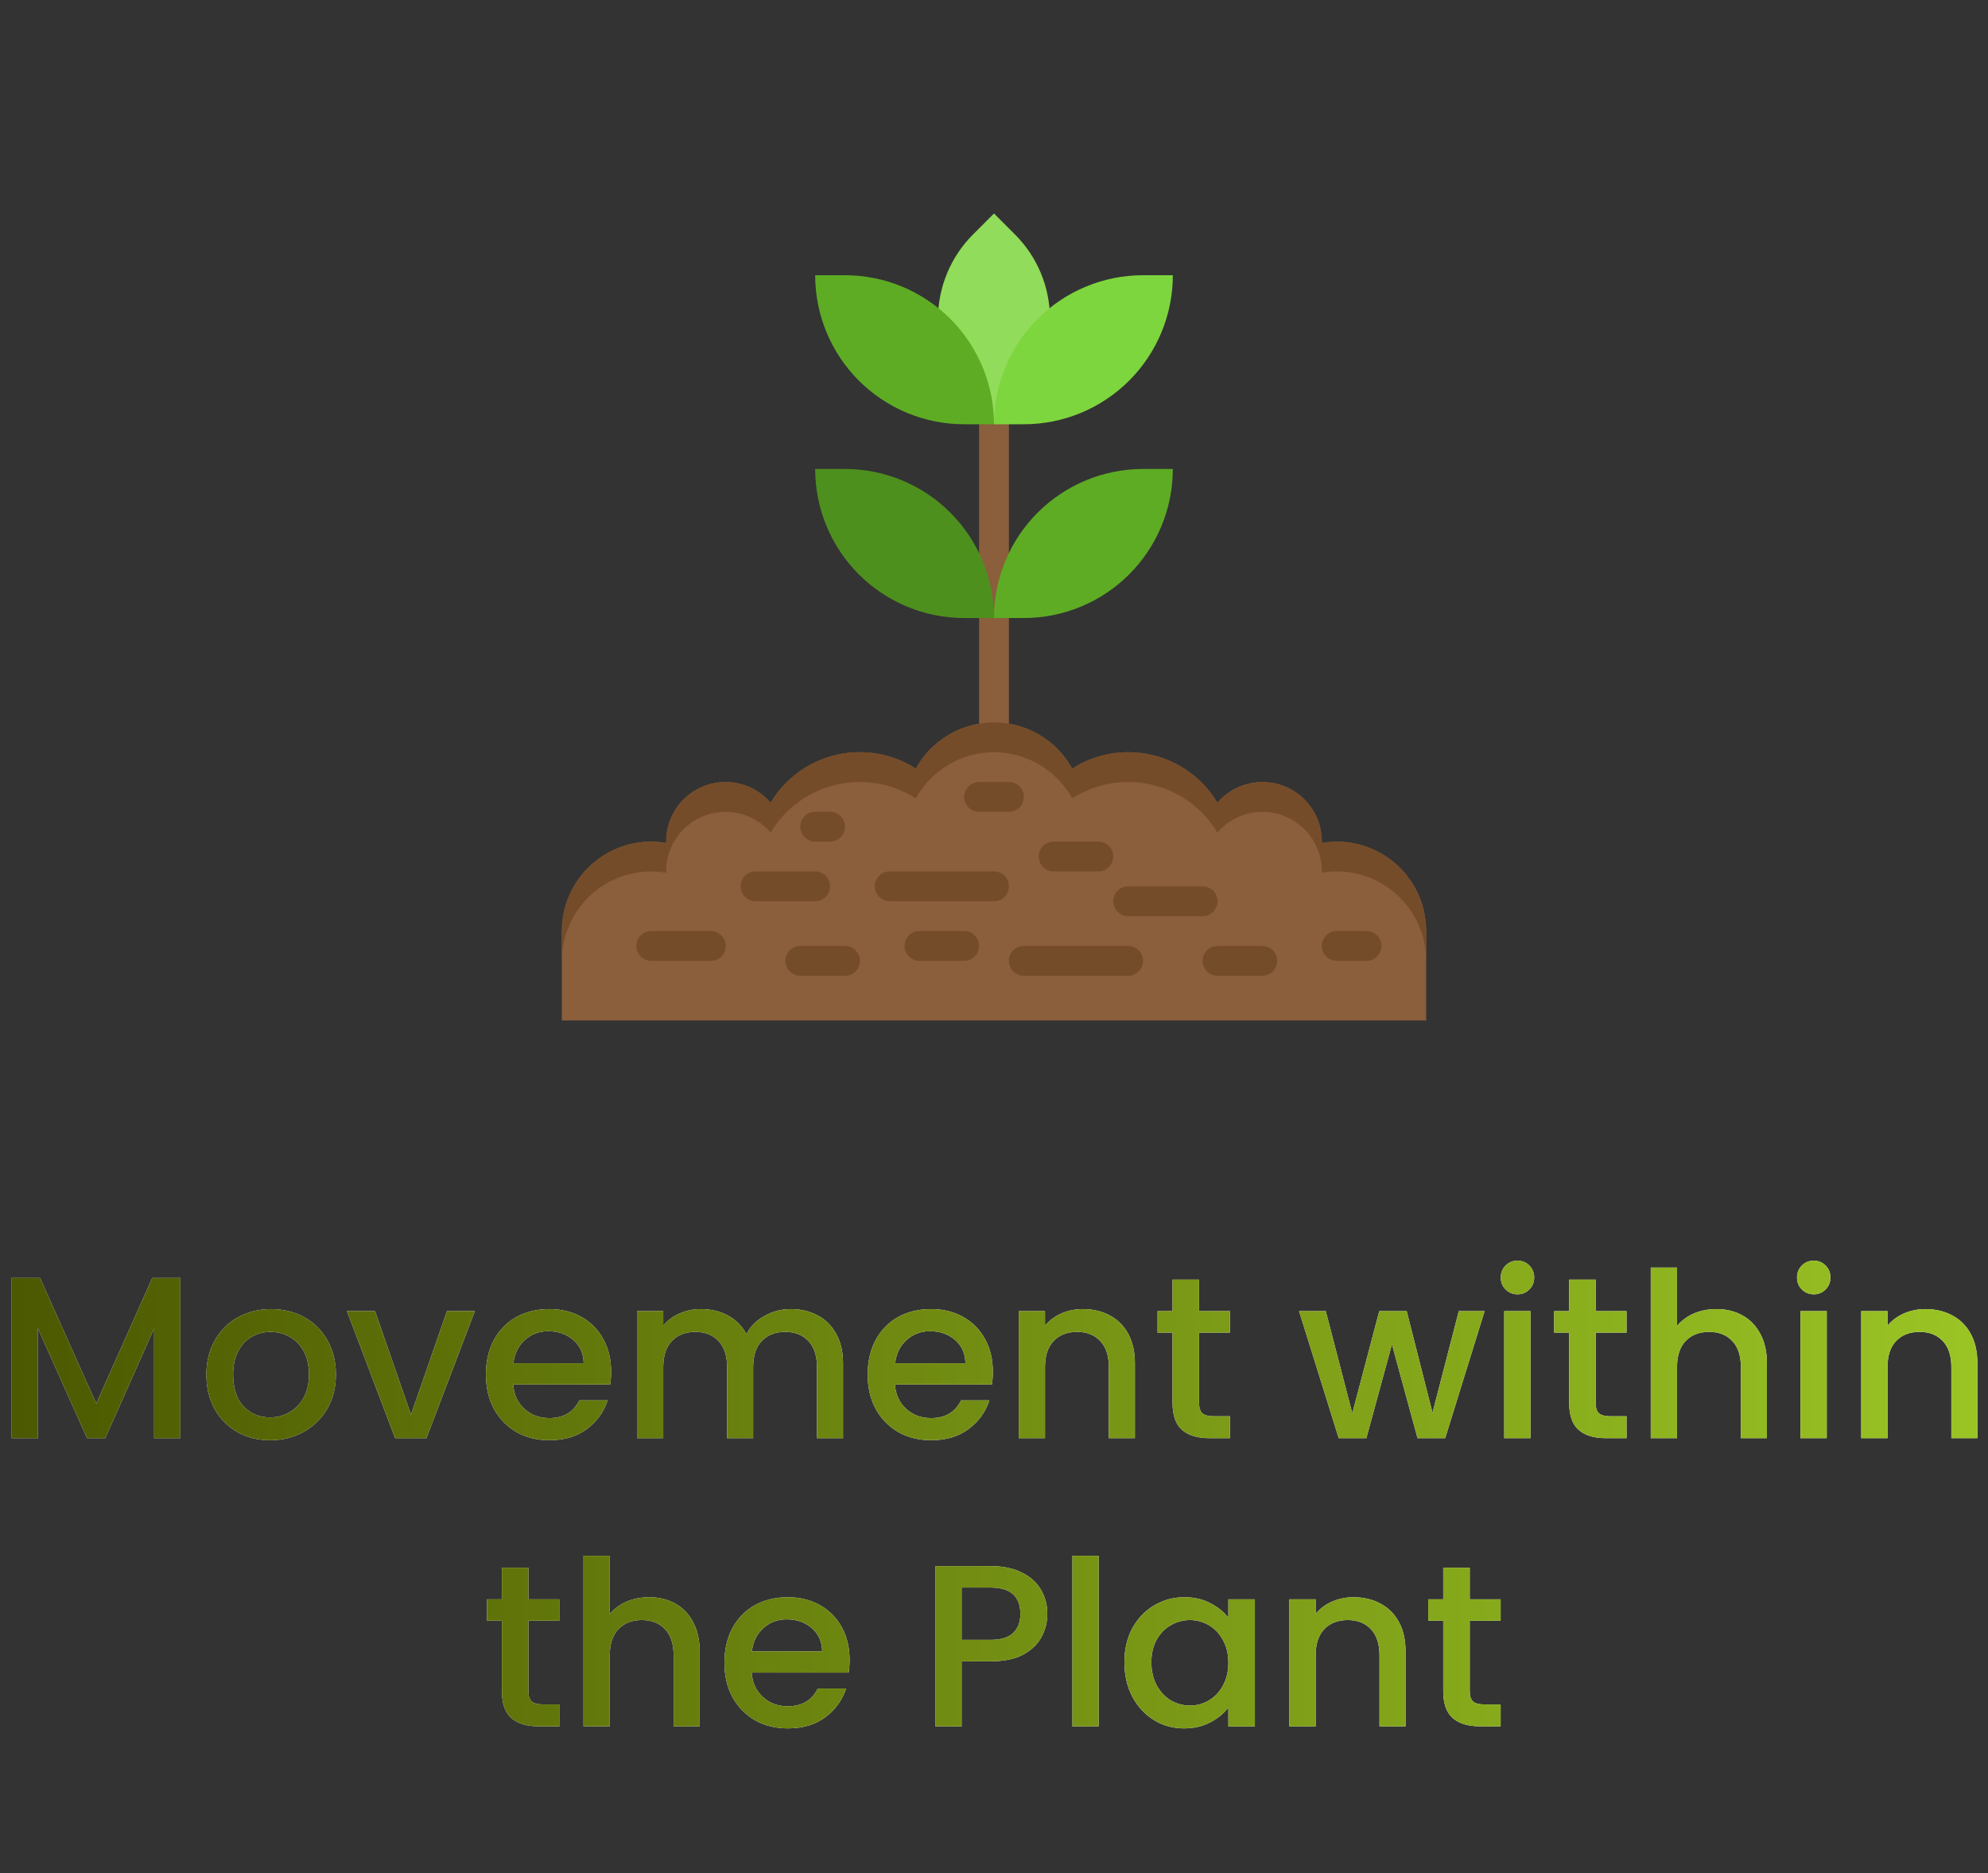 <svg width="69" height="65" viewBox="0 0 69 65" fill="none" xmlns="http://www.w3.org/2000/svg">
<rect x="0" y="0" width="69" height="65" fill="#333333" stroke="none"/>
<path d="M33.983 11.62H35.017V26.103H33.983V11.62Z" fill="#8B5E3C"/>
<path d="M34.5 14.723L35.231 13.992C35.616 13.608 35.92 13.152 36.128 12.649C36.336 12.147 36.443 11.609 36.443 11.066C36.443 10.522 36.336 9.984 36.128 9.482C35.92 8.98 35.616 8.524 35.231 8.14L34.5 7.408L33.769 8.14C33.384 8.524 33.08 8.98 32.872 9.482C32.664 9.984 32.556 10.522 32.556 11.066C32.556 11.609 32.664 12.147 32.872 12.649C33.08 13.152 33.384 13.608 33.769 13.992L34.5 14.723Z" fill="#91DC5A"/>
<path d="M49.5 32.309V35.413H19.5V32.309C19.5 31.486 19.827 30.697 20.409 30.115C20.991 29.533 21.78 29.206 22.603 29.206C22.779 29.209 22.953 29.224 23.126 29.253C23.126 29.237 23.121 29.222 23.121 29.206C23.119 28.784 23.247 28.372 23.487 28.026C23.727 27.679 24.068 27.414 24.463 27.267C24.858 27.12 25.289 27.098 25.697 27.203C26.106 27.308 26.472 27.536 26.747 27.856C26.994 27.442 27.323 27.082 27.713 26.797C28.102 26.512 28.545 26.309 29.015 26.198C29.485 26.088 29.972 26.073 30.448 26.154C30.923 26.235 31.378 26.411 31.785 26.672C32.053 26.186 32.446 25.782 32.924 25.501C33.401 25.219 33.946 25.071 34.5 25.071C35.054 25.071 35.599 25.219 36.076 25.501C36.554 25.782 36.947 26.186 37.215 26.672C37.622 26.411 38.077 26.235 38.552 26.154C39.028 26.073 39.515 26.088 39.985 26.198C40.455 26.309 40.898 26.512 41.287 26.797C41.677 27.082 42.005 27.442 42.253 27.856C42.528 27.536 42.894 27.308 43.303 27.203C43.711 27.098 44.142 27.12 44.537 27.267C44.932 27.414 45.273 27.679 45.513 28.026C45.753 28.372 45.881 28.784 45.879 29.206C45.879 29.222 45.874 29.237 45.874 29.253C46.047 29.224 46.221 29.209 46.397 29.206C47.22 29.206 48.009 29.533 48.591 30.115C49.173 30.697 49.5 31.486 49.5 32.309Z" fill="#8B5E3C"/>
<path d="M46.397 29.206C46.221 29.209 46.047 29.224 45.874 29.253C45.874 29.237 45.879 29.222 45.879 29.206C45.881 28.784 45.753 28.372 45.513 28.026C45.273 27.679 44.932 27.414 44.537 27.267C44.142 27.12 43.711 27.098 43.303 27.203C42.894 27.308 42.528 27.536 42.253 27.856C42.005 27.442 41.677 27.082 41.287 26.797C40.898 26.512 40.455 26.309 39.985 26.198C39.515 26.088 39.028 26.073 38.552 26.154C38.077 26.235 37.622 26.411 37.215 26.672C36.947 26.186 36.554 25.782 36.076 25.501C35.599 25.219 35.054 25.071 34.5 25.071C33.946 25.071 33.401 25.219 32.924 25.501C32.446 25.782 32.053 26.186 31.785 26.672C31.378 26.411 30.923 26.235 30.448 26.154C29.972 26.073 29.485 26.088 29.015 26.198C28.545 26.309 28.102 26.512 27.713 26.797C27.323 27.082 26.994 27.442 26.747 27.856C26.472 27.536 26.106 27.308 25.697 27.203C25.289 27.098 24.858 27.12 24.463 27.267C24.068 27.414 23.727 27.679 23.487 28.026C23.247 28.372 23.119 28.784 23.121 29.206C23.121 29.222 23.126 29.237 23.126 29.253C22.953 29.224 22.779 29.209 22.603 29.206C21.78 29.206 20.991 29.533 20.409 30.115C19.827 30.697 19.5 31.486 19.5 32.309V33.344C19.5 32.521 19.827 31.732 20.409 31.149C20.991 30.567 21.78 30.241 22.603 30.241C22.779 30.243 22.953 30.259 23.126 30.287C23.126 30.272 23.121 30.256 23.121 30.241C23.119 29.819 23.247 29.407 23.487 29.06C23.727 28.713 24.068 28.449 24.463 28.302C24.858 28.154 25.289 28.132 25.697 28.237C26.106 28.343 26.472 28.571 26.747 28.89C26.994 28.477 27.323 28.116 27.713 27.832C28.102 27.547 28.545 27.343 29.015 27.233C29.485 27.122 29.972 27.107 30.448 27.189C30.923 27.27 31.378 27.446 31.785 27.706C32.053 27.221 32.446 26.817 32.924 26.535C33.401 26.253 33.946 26.105 34.5 26.105C35.054 26.105 35.599 26.253 36.076 26.535C36.554 26.817 36.947 27.221 37.215 27.706C37.622 27.446 38.077 27.27 38.552 27.189C39.028 27.107 39.515 27.122 39.985 27.233C40.455 27.343 40.898 27.547 41.287 27.832C41.677 28.116 42.005 28.477 42.253 28.89C42.528 28.571 42.894 28.343 43.303 28.237C43.711 28.132 44.142 28.154 44.537 28.302C44.932 28.449 45.273 28.713 45.513 29.06C45.753 29.407 45.881 29.819 45.879 30.241C45.879 30.256 45.874 30.272 45.874 30.287C46.047 30.259 46.221 30.243 46.397 30.241C47.22 30.241 48.009 30.567 48.591 31.149C49.173 31.732 49.5 32.521 49.5 33.344V32.309C49.5 31.486 49.173 30.697 48.591 30.115C48.009 29.533 47.22 29.206 46.397 29.206Z" fill="#754C29"/>
<path d="M40.707 9.551H39.672C38.301 9.551 36.985 10.096 36.015 11.066C35.045 12.036 34.5 13.351 34.5 14.723H35.535C36.906 14.723 38.222 14.178 39.192 13.208C40.162 12.238 40.707 10.923 40.707 9.551Z" fill="#7ED63E"/>
<path d="M40.707 16.275H39.672C38.301 16.275 36.985 16.82 36.015 17.79C35.045 18.76 34.5 20.076 34.5 21.447H35.535C36.906 21.447 38.222 20.902 39.192 19.932C40.162 18.962 40.707 17.647 40.707 16.275Z" fill="#5EAC24"/>
<path d="M29.328 16.275H28.293C28.293 17.647 28.838 18.962 29.808 19.932C30.778 20.902 32.094 21.447 33.465 21.447H34.5C34.5 20.076 33.955 18.76 32.985 17.79C32.015 16.82 30.699 16.275 29.328 16.275Z" fill="#4E901E"/>
<path d="M29.328 9.551H28.293C28.293 10.923 28.838 12.238 29.808 13.208C30.778 14.178 32.094 14.723 33.465 14.723H34.5C34.5 13.351 33.955 12.036 32.985 11.066C32.015 10.096 30.699 9.551 29.328 9.551Z" fill="#5EAC24"/>
<path d="M28.81 30.758C28.81 30.62 28.756 30.489 28.659 30.392C28.562 30.295 28.43 30.24 28.293 30.24H26.224C26.087 30.24 25.955 30.295 25.858 30.392C25.761 30.489 25.707 30.62 25.707 30.758C25.707 30.895 25.761 31.026 25.858 31.123C25.955 31.22 26.087 31.275 26.224 31.275H28.293C28.43 31.275 28.562 31.22 28.659 31.123C28.756 31.026 28.81 30.895 28.81 30.758ZM28.293 29.206H28.81C28.948 29.206 29.079 29.151 29.176 29.054C29.273 28.957 29.328 28.826 29.328 28.689C29.328 28.552 29.273 28.42 29.176 28.323C29.079 28.226 28.948 28.171 28.81 28.171H28.293C28.156 28.171 28.024 28.226 27.927 28.323C27.83 28.42 27.776 28.552 27.776 28.689C27.776 28.826 27.83 28.957 27.927 29.054C28.024 29.151 28.156 29.206 28.293 29.206ZM24.672 32.309H22.603C22.466 32.309 22.335 32.364 22.238 32.461C22.141 32.558 22.086 32.689 22.086 32.827C22.086 32.964 22.141 33.095 22.238 33.192C22.335 33.289 22.466 33.344 22.603 33.344H24.672C24.81 33.344 24.941 33.289 25.038 33.192C25.135 33.095 25.19 32.964 25.19 32.827C25.19 32.689 25.135 32.558 25.038 32.461C24.941 32.364 24.81 32.309 24.672 32.309ZM34.5 30.24H30.879C30.742 30.24 30.61 30.295 30.514 30.392C30.416 30.489 30.362 30.62 30.362 30.758C30.362 30.895 30.416 31.026 30.514 31.123C30.61 31.22 30.742 31.275 30.879 31.275H34.5C34.637 31.275 34.769 31.22 34.866 31.123C34.963 31.026 35.017 30.895 35.017 30.758C35.017 30.62 34.963 30.489 34.866 30.392C34.769 30.295 34.637 30.24 34.5 30.24ZM39.155 32.827H35.535C35.397 32.827 35.266 32.881 35.169 32.978C35.072 33.075 35.017 33.207 35.017 33.344C35.017 33.481 35.072 33.613 35.169 33.71C35.266 33.807 35.397 33.861 35.535 33.861H39.155C39.292 33.861 39.424 33.807 39.521 33.71C39.618 33.613 39.672 33.481 39.672 33.344C39.672 33.207 39.618 33.075 39.521 32.978C39.424 32.881 39.292 32.827 39.155 32.827ZM39.155 31.792H41.741C41.879 31.792 42.01 31.738 42.107 31.641C42.204 31.544 42.259 31.412 42.259 31.275C42.259 31.138 42.204 31.006 42.107 30.909C42.01 30.812 41.879 30.758 41.741 30.758H39.155C39.018 30.758 38.886 30.812 38.789 30.909C38.692 31.006 38.638 31.138 38.638 31.275C38.638 31.412 38.692 31.544 38.789 31.641C38.886 31.738 39.018 31.792 39.155 31.792ZM36.569 30.24H38.121C38.258 30.24 38.389 30.186 38.486 30.089C38.583 29.992 38.638 29.86 38.638 29.723C38.638 29.586 38.583 29.454 38.486 29.357C38.389 29.26 38.258 29.206 38.121 29.206H36.569C36.432 29.206 36.3 29.26 36.203 29.357C36.106 29.454 36.052 29.586 36.052 29.723C36.052 29.86 36.106 29.992 36.203 30.089C36.3 30.186 36.432 30.24 36.569 30.24ZM33.465 32.309H31.914C31.777 32.309 31.645 32.364 31.548 32.461C31.451 32.558 31.396 32.689 31.396 32.827C31.396 32.964 31.451 33.095 31.548 33.192C31.645 33.289 31.777 33.344 31.914 33.344H33.465C33.603 33.344 33.734 33.289 33.831 33.192C33.928 33.095 33.983 32.964 33.983 32.827C33.983 32.689 33.928 32.558 33.831 32.461C33.734 32.364 33.603 32.309 33.465 32.309ZM29.328 32.827H27.776C27.639 32.827 27.507 32.881 27.41 32.978C27.313 33.075 27.259 33.207 27.259 33.344C27.259 33.481 27.313 33.613 27.41 33.71C27.507 33.807 27.639 33.861 27.776 33.861H29.328C29.465 33.861 29.596 33.807 29.693 33.71C29.79 33.613 29.845 33.481 29.845 33.344C29.845 33.207 29.79 33.075 29.693 32.978C29.596 32.881 29.465 32.827 29.328 32.827ZM47.431 32.309H46.397C46.259 32.309 46.128 32.364 46.031 32.461C45.934 32.558 45.879 32.689 45.879 32.827C45.879 32.964 45.934 33.095 46.031 33.192C46.128 33.289 46.259 33.344 46.397 33.344H47.431C47.568 33.344 47.7 33.289 47.797 33.192C47.894 33.095 47.948 32.964 47.948 32.827C47.948 32.689 47.894 32.558 47.797 32.461C47.7 32.364 47.568 32.309 47.431 32.309ZM43.81 32.827H42.259C42.121 32.827 41.99 32.881 41.893 32.978C41.796 33.075 41.741 33.207 41.741 33.344C41.741 33.481 41.796 33.613 41.893 33.71C41.99 33.807 42.121 33.861 42.259 33.861H43.81C43.947 33.861 44.079 33.807 44.176 33.71C44.273 33.613 44.328 33.481 44.328 33.344C44.328 33.207 44.273 33.075 44.176 32.978C44.079 32.881 43.947 32.827 43.81 32.827ZM33.983 28.171H35.017C35.154 28.171 35.286 28.117 35.383 28.02C35.48 27.923 35.535 27.791 35.535 27.654C35.535 27.517 35.48 27.386 35.383 27.288C35.286 27.192 35.154 27.137 35.017 27.137H33.983C33.846 27.137 33.714 27.192 33.617 27.288C33.52 27.386 33.465 27.517 33.465 27.654C33.465 27.791 33.52 27.923 33.617 28.02C33.714 28.117 33.846 28.171 33.983 28.171Z" fill="#754C29"/>
<path d="M6.261 44.348V49.908H5.349V46.1L3.653 49.908H3.021L1.317 46.1V49.908H0.405V44.348H1.389L3.341 48.708L5.285 44.348H6.261ZM9.371 49.98C8.955 49.98 8.579 49.887 8.243 49.7C7.907 49.508 7.643 49.242 7.451 48.9C7.259 48.554 7.163 48.154 7.163 47.7C7.163 47.252 7.262 46.855 7.459 46.508C7.657 46.162 7.926 45.895 8.267 45.708C8.609 45.522 8.99 45.428 9.411 45.428C9.833 45.428 10.214 45.522 10.555 45.708C10.897 45.895 11.166 46.162 11.363 46.508C11.561 46.855 11.659 47.252 11.659 47.7C11.659 48.148 11.558 48.546 11.355 48.892C11.153 49.239 10.875 49.508 10.523 49.7C10.177 49.887 9.793 49.98 9.371 49.98ZM9.371 49.188C9.606 49.188 9.825 49.132 10.027 49.02C10.235 48.908 10.403 48.74 10.531 48.516C10.659 48.292 10.723 48.02 10.723 47.7C10.723 47.38 10.662 47.111 10.539 46.892C10.417 46.668 10.254 46.5 10.051 46.388C9.849 46.276 9.63 46.22 9.395 46.22C9.161 46.22 8.942 46.276 8.739 46.388C8.542 46.5 8.385 46.668 8.267 46.892C8.15 47.111 8.091 47.38 8.091 47.7C8.091 48.175 8.211 48.543 8.451 48.804C8.697 49.06 9.003 49.188 9.371 49.188ZM14.265 49.092L15.513 45.5H16.481L14.801 49.908H13.713L12.041 45.5H13.017L14.265 49.092ZM21.21 47.596C21.21 47.762 21.2 47.911 21.178 48.044H17.81C17.837 48.396 17.968 48.679 18.202 48.892C18.437 49.106 18.725 49.212 19.066 49.212C19.557 49.212 19.904 49.007 20.106 48.596H21.09C20.957 49.002 20.714 49.335 20.362 49.596C20.016 49.852 19.584 49.98 19.066 49.98C18.645 49.98 18.266 49.887 17.93 49.7C17.6 49.508 17.338 49.242 17.146 48.9C16.96 48.554 16.866 48.154 16.866 47.7C16.866 47.247 16.957 46.85 17.138 46.508C17.325 46.162 17.584 45.895 17.914 45.708C18.25 45.522 18.634 45.428 19.066 45.428C19.482 45.428 19.853 45.519 20.178 45.7C20.504 45.882 20.757 46.138 20.938 46.468C21.12 46.794 21.21 47.17 21.21 47.596ZM20.258 47.308C20.253 46.972 20.133 46.703 19.898 46.5C19.664 46.298 19.373 46.196 19.026 46.196C18.712 46.196 18.442 46.298 18.218 46.5C17.994 46.698 17.861 46.967 17.818 47.308H20.258ZM27.444 45.428C27.79 45.428 28.1 45.5 28.372 45.644C28.649 45.788 28.865 46.002 29.02 46.284C29.18 46.567 29.26 46.908 29.26 47.308V49.908H28.356V47.444C28.356 47.05 28.257 46.748 28.06 46.54C27.862 46.327 27.593 46.22 27.252 46.22C26.91 46.22 26.638 46.327 26.436 46.54C26.238 46.748 26.14 47.05 26.14 47.444V49.908H25.236V47.444C25.236 47.05 25.137 46.748 24.94 46.54C24.742 46.327 24.473 46.22 24.132 46.22C23.79 46.22 23.518 46.327 23.316 46.54C23.118 46.748 23.02 47.05 23.02 47.444V49.908H22.108V45.5H23.02V46.004C23.169 45.823 23.358 45.682 23.588 45.58C23.817 45.479 24.062 45.428 24.324 45.428C24.676 45.428 24.99 45.503 25.268 45.652C25.545 45.802 25.758 46.018 25.908 46.3C26.041 46.034 26.249 45.823 26.532 45.668C26.814 45.508 27.118 45.428 27.444 45.428ZM34.46 47.596C34.46 47.762 34.45 47.911 34.428 48.044H31.06C31.087 48.396 31.218 48.679 31.452 48.892C31.687 49.106 31.975 49.212 32.316 49.212C32.807 49.212 33.154 49.007 33.356 48.596H34.34C34.207 49.002 33.964 49.335 33.612 49.596C33.266 49.852 32.834 49.98 32.316 49.98C31.895 49.98 31.516 49.887 31.18 49.7C30.85 49.508 30.588 49.242 30.396 48.9C30.21 48.554 30.116 48.154 30.116 47.7C30.116 47.247 30.207 46.85 30.388 46.508C30.575 46.162 30.834 45.895 31.164 45.708C31.5 45.522 31.884 45.428 32.316 45.428C32.732 45.428 33.103 45.519 33.428 45.7C33.754 45.882 34.007 46.138 34.188 46.468C34.37 46.794 34.46 47.17 34.46 47.596ZM33.508 47.308C33.503 46.972 33.383 46.703 33.148 46.5C32.914 46.298 32.623 46.196 32.276 46.196C31.962 46.196 31.692 46.298 31.468 46.5C31.244 46.698 31.111 46.967 31.068 47.308H33.508ZM37.582 45.428C37.928 45.428 38.238 45.5 38.51 45.644C38.787 45.788 39.003 46.002 39.158 46.284C39.312 46.567 39.39 46.908 39.39 47.308V49.908H38.486V47.444C38.486 47.05 38.387 46.748 38.19 46.54C37.992 46.327 37.723 46.22 37.382 46.22C37.04 46.22 36.768 46.327 36.566 46.54C36.368 46.748 36.27 47.05 36.27 47.444V49.908H35.358V45.5H36.27V46.004C36.419 45.823 36.608 45.682 36.838 45.58C37.072 45.479 37.32 45.428 37.582 45.428ZM41.617 46.244V48.684C41.617 48.85 41.654 48.97 41.729 49.044C41.809 49.114 41.942 49.148 42.129 49.148H42.689V49.908H41.969C41.558 49.908 41.244 49.812 41.025 49.62C40.806 49.428 40.697 49.116 40.697 48.684V46.244H40.177V45.5H40.697V44.404H41.617V45.5H42.689V46.244H41.617ZM51.528 45.5L50.16 49.908H49.2L48.312 46.652L47.424 49.908H46.464L45.088 45.5H46.016L46.936 49.044L47.872 45.5H48.824L49.72 49.028L50.632 45.5H51.528ZM52.673 44.916C52.508 44.916 52.369 44.86 52.257 44.748C52.145 44.636 52.089 44.498 52.089 44.332C52.089 44.167 52.145 44.028 52.257 43.916C52.369 43.804 52.508 43.748 52.673 43.748C52.833 43.748 52.969 43.804 53.081 43.916C53.193 44.028 53.249 44.167 53.249 44.332C53.249 44.498 53.193 44.636 53.081 44.748C52.969 44.86 52.833 44.916 52.673 44.916ZM53.121 45.5V49.908H52.209V45.5H53.121ZM55.383 46.244V48.684C55.383 48.85 55.42 48.97 55.495 49.044C55.575 49.114 55.708 49.148 55.895 49.148H56.455V49.908H55.735C55.324 49.908 55.009 49.812 54.791 49.62C54.572 49.428 54.463 49.116 54.463 48.684V46.244H53.943V45.5H54.463V44.404H55.383V45.5H56.455V46.244H55.383ZM59.575 45.428C59.911 45.428 60.21 45.5 60.471 45.644C60.738 45.788 60.946 46.002 61.095 46.284C61.25 46.567 61.327 46.908 61.327 47.308V49.908H60.423V47.444C60.423 47.05 60.325 46.748 60.127 46.54C59.93 46.327 59.661 46.22 59.319 46.22C58.978 46.22 58.706 46.327 58.503 46.54C58.306 46.748 58.207 47.05 58.207 47.444V49.908H57.295V43.988H58.207V46.012C58.362 45.826 58.557 45.682 58.791 45.58C59.031 45.479 59.293 45.428 59.575 45.428ZM62.955 44.916C62.789 44.916 62.651 44.86 62.539 44.748C62.427 44.636 62.371 44.498 62.371 44.332C62.371 44.167 62.427 44.028 62.539 43.916C62.651 43.804 62.789 43.748 62.955 43.748C63.115 43.748 63.251 43.804 63.363 43.916C63.475 44.028 63.531 44.167 63.531 44.332C63.531 44.498 63.475 44.636 63.363 44.748C63.251 44.86 63.115 44.916 62.955 44.916ZM63.403 45.5V49.908H62.491V45.5H63.403ZM66.824 45.428C67.171 45.428 67.48 45.5 67.752 45.644C68.029 45.788 68.245 46.002 68.4 46.284C68.555 46.567 68.632 46.908 68.632 47.308V49.908H67.728V47.444C67.728 47.05 67.629 46.748 67.432 46.54C67.235 46.327 66.965 46.22 66.624 46.22C66.283 46.22 66.011 46.327 65.808 46.54C65.611 46.748 65.512 47.05 65.512 47.444V49.908H64.6V45.5H65.512V46.004C65.661 45.823 65.851 45.682 66.08 45.58C66.315 45.479 66.563 45.428 66.824 45.428ZM18.34 56.244V58.684C18.34 58.85 18.377 58.97 18.452 59.044C18.532 59.114 18.665 59.148 18.852 59.148H19.412V59.908H18.692C18.281 59.908 17.966 59.812 17.748 59.62C17.529 59.428 17.42 59.116 17.42 58.684V56.244H16.9V55.5H17.42V54.404H18.34V55.5H19.412V56.244H18.34ZM22.532 55.428C22.868 55.428 23.167 55.5 23.428 55.644C23.695 55.788 23.903 56.002 24.052 56.284C24.207 56.567 24.284 56.908 24.284 57.308V59.908H23.38V57.444C23.38 57.05 23.282 56.748 23.084 56.54C22.887 56.327 22.618 56.22 22.276 56.22C21.935 56.22 21.663 56.327 21.46 56.54C21.263 56.748 21.164 57.05 21.164 57.444V59.908H20.252V53.988H21.164V56.012C21.319 55.826 21.514 55.682 21.748 55.58C21.988 55.479 22.25 55.428 22.532 55.428ZM29.488 57.596C29.488 57.762 29.477 57.911 29.456 58.044H26.088C26.114 58.396 26.245 58.679 26.48 58.892C26.714 59.106 27.002 59.212 27.344 59.212C27.834 59.212 28.181 59.007 28.384 58.596H29.368C29.234 59.002 28.992 59.335 28.64 59.596C28.293 59.852 27.861 59.98 27.344 59.98C26.922 59.98 26.544 59.887 26.208 59.7C25.877 59.508 25.616 59.242 25.424 58.9C25.237 58.554 25.144 58.154 25.144 57.7C25.144 57.247 25.234 56.85 25.416 56.508C25.602 56.162 25.861 55.895 26.192 55.708C26.528 55.522 26.912 55.428 27.344 55.428C27.76 55.428 28.13 55.519 28.456 55.7C28.781 55.882 29.034 56.138 29.216 56.468C29.397 56.794 29.488 57.17 29.488 57.596ZM28.536 57.308C28.53 56.972 28.41 56.703 28.176 56.5C27.941 56.298 27.65 56.196 27.304 56.196C26.989 56.196 26.72 56.298 26.496 56.5C26.272 56.698 26.138 56.967 26.096 57.308H28.536ZM36.351 56.004C36.351 56.287 36.285 56.554 36.151 56.804C36.018 57.055 35.805 57.26 35.511 57.42C35.218 57.575 34.842 57.652 34.383 57.652H33.375V59.908H32.463V54.348H34.383C34.81 54.348 35.17 54.423 35.463 54.572C35.762 54.716 35.983 54.914 36.127 55.164C36.277 55.415 36.351 55.695 36.351 56.004ZM34.383 56.908C34.73 56.908 34.989 56.831 35.159 56.676C35.33 56.516 35.415 56.292 35.415 56.004C35.415 55.396 35.071 55.092 34.383 55.092H33.375V56.908H34.383ZM38.133 53.988V59.908H37.221V53.988H38.133ZM39.026 57.684C39.026 57.242 39.117 56.85 39.298 56.508C39.485 56.167 39.736 55.903 40.05 55.716C40.37 55.524 40.722 55.428 41.106 55.428C41.453 55.428 41.754 55.498 42.01 55.636C42.272 55.77 42.48 55.938 42.634 56.14V55.5H43.554V59.908H42.634V59.252C42.48 59.46 42.269 59.634 42.002 59.772C41.736 59.911 41.432 59.98 41.09 59.98C40.712 59.98 40.365 59.884 40.05 59.692C39.736 59.495 39.485 59.223 39.298 58.876C39.117 58.524 39.026 58.127 39.026 57.684ZM42.634 57.7C42.634 57.396 42.57 57.132 42.442 56.908C42.32 56.684 42.157 56.514 41.954 56.396C41.752 56.279 41.533 56.22 41.298 56.22C41.064 56.22 40.845 56.279 40.642 56.396C40.44 56.508 40.274 56.676 40.146 56.9C40.024 57.119 39.962 57.38 39.962 57.684C39.962 57.988 40.024 58.255 40.146 58.484C40.274 58.714 40.44 58.89 40.642 59.012C40.85 59.13 41.069 59.188 41.298 59.188C41.533 59.188 41.752 59.13 41.954 59.012C42.157 58.895 42.32 58.724 42.442 58.5C42.57 58.271 42.634 58.004 42.634 57.7ZM46.976 55.428C47.323 55.428 47.632 55.5 47.904 55.644C48.182 55.788 48.398 56.002 48.552 56.284C48.707 56.567 48.784 56.908 48.784 57.308V59.908H47.88V57.444C47.88 57.05 47.782 56.748 47.584 56.54C47.387 56.327 47.118 56.22 46.776 56.22C46.435 56.22 46.163 56.327 45.96 56.54C45.763 56.748 45.664 57.05 45.664 57.444V59.908H44.752V55.5H45.664V56.004C45.814 55.823 46.003 55.682 46.232 55.58C46.467 55.479 46.715 55.428 46.976 55.428ZM51.012 56.244V58.684C51.012 58.85 51.049 58.97 51.124 59.044C51.204 59.114 51.337 59.148 51.524 59.148H52.084V59.908H51.364C50.953 59.908 50.638 59.812 50.42 59.62C50.201 59.428 50.092 59.116 50.092 58.684V56.244H49.572V55.5H50.092V54.404H51.012V55.5H52.084V56.244H51.012Z" fill="white"/>
<path d="M6.261 44.348V49.908H5.349V46.1L3.653 49.908H3.021L1.317 46.1V49.908H0.405V44.348H1.389L3.341 48.708L5.285 44.348H6.261ZM9.371 49.98C8.955 49.98 8.579 49.887 8.243 49.7C7.907 49.508 7.643 49.242 7.451 48.9C7.259 48.554 7.163 48.154 7.163 47.7C7.163 47.252 7.262 46.855 7.459 46.508C7.657 46.162 7.926 45.895 8.267 45.708C8.609 45.522 8.99 45.428 9.411 45.428C9.833 45.428 10.214 45.522 10.555 45.708C10.897 45.895 11.166 46.162 11.363 46.508C11.561 46.855 11.659 47.252 11.659 47.7C11.659 48.148 11.558 48.546 11.355 48.892C11.153 49.239 10.875 49.508 10.523 49.7C10.177 49.887 9.793 49.98 9.371 49.98ZM9.371 49.188C9.606 49.188 9.825 49.132 10.027 49.02C10.235 48.908 10.403 48.74 10.531 48.516C10.659 48.292 10.723 48.02 10.723 47.7C10.723 47.38 10.662 47.111 10.539 46.892C10.417 46.668 10.254 46.5 10.051 46.388C9.849 46.276 9.63 46.22 9.395 46.22C9.161 46.22 8.942 46.276 8.739 46.388C8.542 46.5 8.385 46.668 8.267 46.892C8.15 47.111 8.091 47.38 8.091 47.7C8.091 48.175 8.211 48.543 8.451 48.804C8.697 49.06 9.003 49.188 9.371 49.188ZM14.265 49.092L15.513 45.5H16.481L14.801 49.908H13.713L12.041 45.5H13.017L14.265 49.092ZM21.21 47.596C21.21 47.762 21.2 47.911 21.178 48.044H17.81C17.837 48.396 17.968 48.679 18.202 48.892C18.437 49.106 18.725 49.212 19.066 49.212C19.557 49.212 19.904 49.007 20.106 48.596H21.09C20.957 49.002 20.714 49.335 20.362 49.596C20.016 49.852 19.584 49.98 19.066 49.98C18.645 49.98 18.266 49.887 17.93 49.7C17.6 49.508 17.338 49.242 17.146 48.9C16.96 48.554 16.866 48.154 16.866 47.7C16.866 47.247 16.957 46.85 17.138 46.508C17.325 46.162 17.584 45.895 17.914 45.708C18.25 45.522 18.634 45.428 19.066 45.428C19.482 45.428 19.853 45.519 20.178 45.7C20.504 45.882 20.757 46.138 20.938 46.468C21.12 46.794 21.21 47.17 21.21 47.596ZM20.258 47.308C20.253 46.972 20.133 46.703 19.898 46.5C19.664 46.298 19.373 46.196 19.026 46.196C18.712 46.196 18.442 46.298 18.218 46.5C17.994 46.698 17.861 46.967 17.818 47.308H20.258ZM27.444 45.428C27.79 45.428 28.1 45.5 28.372 45.644C28.649 45.788 28.865 46.002 29.02 46.284C29.18 46.567 29.26 46.908 29.26 47.308V49.908H28.356V47.444C28.356 47.05 28.257 46.748 28.06 46.54C27.862 46.327 27.593 46.22 27.252 46.22C26.91 46.22 26.638 46.327 26.436 46.54C26.238 46.748 26.14 47.05 26.14 47.444V49.908H25.236V47.444C25.236 47.05 25.137 46.748 24.94 46.54C24.742 46.327 24.473 46.22 24.132 46.22C23.79 46.22 23.518 46.327 23.316 46.54C23.118 46.748 23.02 47.05 23.02 47.444V49.908H22.108V45.5H23.02V46.004C23.169 45.823 23.358 45.682 23.588 45.58C23.817 45.479 24.062 45.428 24.324 45.428C24.676 45.428 24.99 45.503 25.268 45.652C25.545 45.802 25.758 46.018 25.908 46.3C26.041 46.034 26.249 45.823 26.532 45.668C26.814 45.508 27.118 45.428 27.444 45.428ZM34.46 47.596C34.46 47.762 34.45 47.911 34.428 48.044H31.06C31.087 48.396 31.218 48.679 31.452 48.892C31.687 49.106 31.975 49.212 32.316 49.212C32.807 49.212 33.154 49.007 33.356 48.596H34.34C34.207 49.002 33.964 49.335 33.612 49.596C33.266 49.852 32.834 49.98 32.316 49.98C31.895 49.98 31.516 49.887 31.18 49.7C30.85 49.508 30.588 49.242 30.396 48.9C30.21 48.554 30.116 48.154 30.116 47.7C30.116 47.247 30.207 46.85 30.388 46.508C30.575 46.162 30.834 45.895 31.164 45.708C31.5 45.522 31.884 45.428 32.316 45.428C32.732 45.428 33.103 45.519 33.428 45.7C33.754 45.882 34.007 46.138 34.188 46.468C34.37 46.794 34.46 47.17 34.46 47.596ZM33.508 47.308C33.503 46.972 33.383 46.703 33.148 46.5C32.914 46.298 32.623 46.196 32.276 46.196C31.962 46.196 31.692 46.298 31.468 46.5C31.244 46.698 31.111 46.967 31.068 47.308H33.508ZM37.582 45.428C37.928 45.428 38.238 45.5 38.51 45.644C38.787 45.788 39.003 46.002 39.158 46.284C39.312 46.567 39.39 46.908 39.39 47.308V49.908H38.486V47.444C38.486 47.05 38.387 46.748 38.19 46.54C37.992 46.327 37.723 46.22 37.382 46.22C37.04 46.22 36.768 46.327 36.566 46.54C36.368 46.748 36.27 47.05 36.27 47.444V49.908H35.358V45.5H36.27V46.004C36.419 45.823 36.608 45.682 36.838 45.58C37.072 45.479 37.32 45.428 37.582 45.428ZM41.617 46.244V48.684C41.617 48.85 41.654 48.97 41.729 49.044C41.809 49.114 41.942 49.148 42.129 49.148H42.689V49.908H41.969C41.558 49.908 41.244 49.812 41.025 49.62C40.806 49.428 40.697 49.116 40.697 48.684V46.244H40.177V45.5H40.697V44.404H41.617V45.5H42.689V46.244H41.617ZM51.528 45.5L50.16 49.908H49.2L48.312 46.652L47.424 49.908H46.464L45.088 45.5H46.016L46.936 49.044L47.872 45.5H48.824L49.72 49.028L50.632 45.5H51.528ZM52.673 44.916C52.508 44.916 52.369 44.86 52.257 44.748C52.145 44.636 52.089 44.498 52.089 44.332C52.089 44.167 52.145 44.028 52.257 43.916C52.369 43.804 52.508 43.748 52.673 43.748C52.833 43.748 52.969 43.804 53.081 43.916C53.193 44.028 53.249 44.167 53.249 44.332C53.249 44.498 53.193 44.636 53.081 44.748C52.969 44.86 52.833 44.916 52.673 44.916ZM53.121 45.5V49.908H52.209V45.5H53.121ZM55.383 46.244V48.684C55.383 48.85 55.42 48.97 55.495 49.044C55.575 49.114 55.708 49.148 55.895 49.148H56.455V49.908H55.735C55.324 49.908 55.009 49.812 54.791 49.62C54.572 49.428 54.463 49.116 54.463 48.684V46.244H53.943V45.5H54.463V44.404H55.383V45.5H56.455V46.244H55.383ZM59.575 45.428C59.911 45.428 60.21 45.5 60.471 45.644C60.738 45.788 60.946 46.002 61.095 46.284C61.25 46.567 61.327 46.908 61.327 47.308V49.908H60.423V47.444C60.423 47.05 60.325 46.748 60.127 46.54C59.93 46.327 59.661 46.22 59.319 46.22C58.978 46.22 58.706 46.327 58.503 46.54C58.306 46.748 58.207 47.05 58.207 47.444V49.908H57.295V43.988H58.207V46.012C58.362 45.826 58.557 45.682 58.791 45.58C59.031 45.479 59.293 45.428 59.575 45.428ZM62.955 44.916C62.789 44.916 62.651 44.86 62.539 44.748C62.427 44.636 62.371 44.498 62.371 44.332C62.371 44.167 62.427 44.028 62.539 43.916C62.651 43.804 62.789 43.748 62.955 43.748C63.115 43.748 63.251 43.804 63.363 43.916C63.475 44.028 63.531 44.167 63.531 44.332C63.531 44.498 63.475 44.636 63.363 44.748C63.251 44.86 63.115 44.916 62.955 44.916ZM63.403 45.5V49.908H62.491V45.5H63.403ZM66.824 45.428C67.171 45.428 67.48 45.5 67.752 45.644C68.029 45.788 68.245 46.002 68.4 46.284C68.555 46.567 68.632 46.908 68.632 47.308V49.908H67.728V47.444C67.728 47.05 67.629 46.748 67.432 46.54C67.235 46.327 66.965 46.22 66.624 46.22C66.283 46.22 66.011 46.327 65.808 46.54C65.611 46.748 65.512 47.05 65.512 47.444V49.908H64.6V45.5H65.512V46.004C65.661 45.823 65.851 45.682 66.08 45.58C66.315 45.479 66.563 45.428 66.824 45.428ZM18.34 56.244V58.684C18.34 58.85 18.377 58.97 18.452 59.044C18.532 59.114 18.665 59.148 18.852 59.148H19.412V59.908H18.692C18.281 59.908 17.966 59.812 17.748 59.62C17.529 59.428 17.42 59.116 17.42 58.684V56.244H16.9V55.5H17.42V54.404H18.34V55.5H19.412V56.244H18.34ZM22.532 55.428C22.868 55.428 23.167 55.5 23.428 55.644C23.695 55.788 23.903 56.002 24.052 56.284C24.207 56.567 24.284 56.908 24.284 57.308V59.908H23.38V57.444C23.38 57.05 23.282 56.748 23.084 56.54C22.887 56.327 22.618 56.22 22.276 56.22C21.935 56.22 21.663 56.327 21.46 56.54C21.263 56.748 21.164 57.05 21.164 57.444V59.908H20.252V53.988H21.164V56.012C21.319 55.826 21.514 55.682 21.748 55.58C21.988 55.479 22.25 55.428 22.532 55.428ZM29.488 57.596C29.488 57.762 29.477 57.911 29.456 58.044H26.088C26.114 58.396 26.245 58.679 26.48 58.892C26.714 59.106 27.002 59.212 27.344 59.212C27.834 59.212 28.181 59.007 28.384 58.596H29.368C29.234 59.002 28.992 59.335 28.64 59.596C28.293 59.852 27.861 59.98 27.344 59.98C26.922 59.98 26.544 59.887 26.208 59.7C25.877 59.508 25.616 59.242 25.424 58.9C25.237 58.554 25.144 58.154 25.144 57.7C25.144 57.247 25.234 56.85 25.416 56.508C25.602 56.162 25.861 55.895 26.192 55.708C26.528 55.522 26.912 55.428 27.344 55.428C27.76 55.428 28.13 55.519 28.456 55.7C28.781 55.882 29.034 56.138 29.216 56.468C29.397 56.794 29.488 57.17 29.488 57.596ZM28.536 57.308C28.53 56.972 28.41 56.703 28.176 56.5C27.941 56.298 27.65 56.196 27.304 56.196C26.989 56.196 26.72 56.298 26.496 56.5C26.272 56.698 26.138 56.967 26.096 57.308H28.536ZM36.351 56.004C36.351 56.287 36.285 56.554 36.151 56.804C36.018 57.055 35.805 57.26 35.511 57.42C35.218 57.575 34.842 57.652 34.383 57.652H33.375V59.908H32.463V54.348H34.383C34.81 54.348 35.17 54.423 35.463 54.572C35.762 54.716 35.983 54.914 36.127 55.164C36.277 55.415 36.351 55.695 36.351 56.004ZM34.383 56.908C34.73 56.908 34.989 56.831 35.159 56.676C35.33 56.516 35.415 56.292 35.415 56.004C35.415 55.396 35.071 55.092 34.383 55.092H33.375V56.908H34.383ZM38.133 53.988V59.908H37.221V53.988H38.133ZM39.026 57.684C39.026 57.242 39.117 56.85 39.298 56.508C39.485 56.167 39.736 55.903 40.05 55.716C40.37 55.524 40.722 55.428 41.106 55.428C41.453 55.428 41.754 55.498 42.01 55.636C42.272 55.77 42.48 55.938 42.634 56.14V55.5H43.554V59.908H42.634V59.252C42.48 59.46 42.269 59.634 42.002 59.772C41.736 59.911 41.432 59.98 41.09 59.98C40.712 59.98 40.365 59.884 40.05 59.692C39.736 59.495 39.485 59.223 39.298 58.876C39.117 58.524 39.026 58.127 39.026 57.684ZM42.634 57.7C42.634 57.396 42.57 57.132 42.442 56.908C42.32 56.684 42.157 56.514 41.954 56.396C41.752 56.279 41.533 56.22 41.298 56.22C41.064 56.22 40.845 56.279 40.642 56.396C40.44 56.508 40.274 56.676 40.146 56.9C40.024 57.119 39.962 57.38 39.962 57.684C39.962 57.988 40.024 58.255 40.146 58.484C40.274 58.714 40.44 58.89 40.642 59.012C40.85 59.13 41.069 59.188 41.298 59.188C41.533 59.188 41.752 59.13 41.954 59.012C42.157 58.895 42.32 58.724 42.442 58.5C42.57 58.271 42.634 58.004 42.634 57.7ZM46.976 55.428C47.323 55.428 47.632 55.5 47.904 55.644C48.182 55.788 48.398 56.002 48.552 56.284C48.707 56.567 48.784 56.908 48.784 57.308V59.908H47.88V57.444C47.88 57.05 47.782 56.748 47.584 56.54C47.387 56.327 47.118 56.22 46.776 56.22C46.435 56.22 46.163 56.327 45.96 56.54C45.763 56.748 45.664 57.05 45.664 57.444V59.908H44.752V55.5H45.664V56.004C45.814 55.823 46.003 55.682 46.232 55.58C46.467 55.479 46.715 55.428 46.976 55.428ZM51.012 56.244V58.684C51.012 58.85 51.049 58.97 51.124 59.044C51.204 59.114 51.337 59.148 51.524 59.148H52.084V59.908H51.364C50.953 59.908 50.638 59.812 50.42 59.62C50.201 59.428 50.092 59.116 50.092 58.684V56.244H49.572V55.5H50.092V54.404H51.012V55.5H52.084V56.244H51.012Z" fill="url(#paint0_linear_1_102731)"/>
<defs>
<linearGradient id="paint0_linear_1_102731" x1="-0.5" y1="61.91" x2="69.5" y2="61.91" gradientUnits="userSpaceOnUse">
<stop stop-color="#4B5700"/>
<stop offset="1" stop-color="#9BC625"/>
</linearGradient>
</defs>
</svg>
